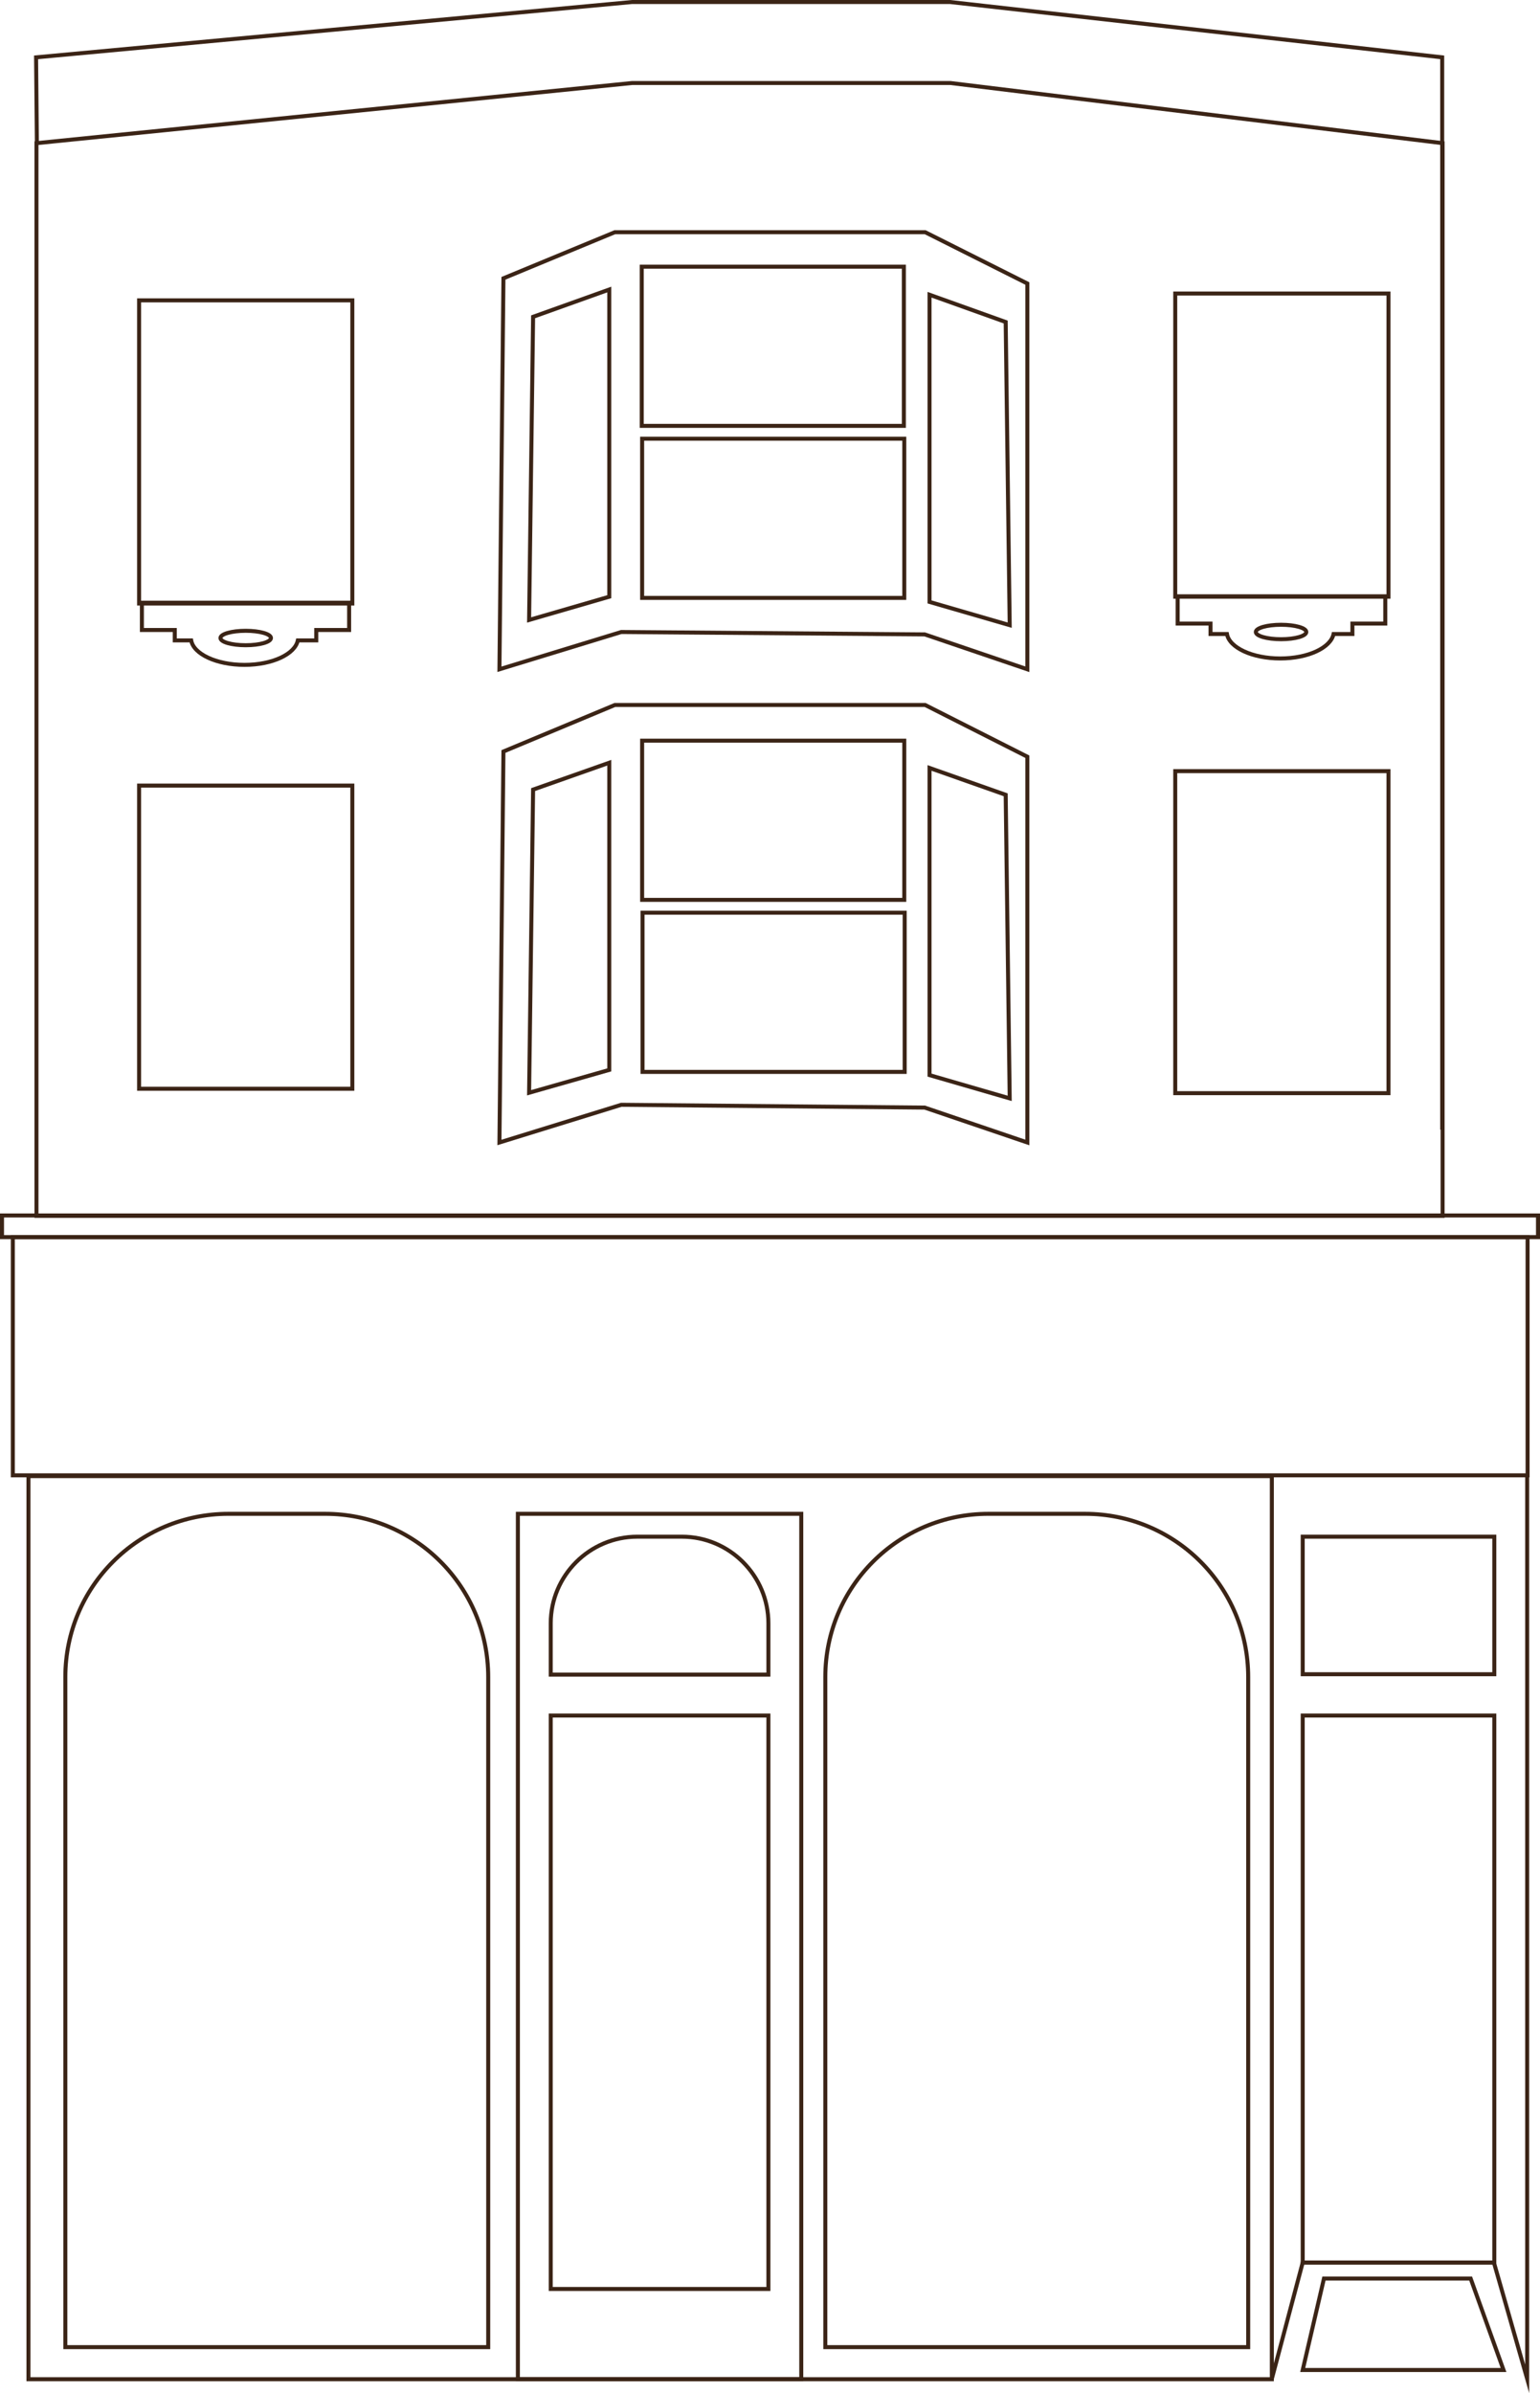 <?xml version="1.0" encoding="UTF-8"?>
<svg xmlns="http://www.w3.org/2000/svg" version="1.1" viewBox="0 0 384.2 596.8">
  <defs>
    <style>
      .cls-1 {
        fill: none;
        stroke: #3b2416;
        stroke-miterlimit: 10;
      }
    </style>
  </defs>
  <!-- Generator: Adobe Illustrator 28.7.2, SVG Export Plug-In . SVG Version: 1.2.0 Build 154)  -->
  <g>
    <g id="Layer_2">
      <g>
        <rect class="cls-1" x="3.2" y="308.5" width="377.9" height="59.4"/>
        <rect class="cls-1" x=".5" y="303.1" width="383.2" height="5.4"/>
        <g>
          <rect class="cls-1" x="293.2" y="192.3" width="53.2" height="80.3"/>
          <rect class="cls-1" x="293.2" y="73.2" width="53.2" height="75.6"/>
          <path class="cls-1" d="M293.8,148.7v6.8h8.2v2.6h4.1c.6,3.4,6.3,6.1,13.3,6.1s12.6-2.7,13.3-6.1h4.7v-2.6h8.2v-6.8h-51.7ZM319.6,159.4c-3.5,0-6.3-.8-6.3-1.8s2.8-1.8,6.3-1.8,6.3.8,6.3,1.8-2.8,1.8-6.3,1.8Z"/>
        </g>
        <g>
          <g>
            <path class="cls-1" d="M35.4,150.3v6.8h8.2v2.6h4.1c.6,3.4,6.3,6.1,13.3,6.1s12.6-2.7,13.3-6.1h4.6v-2.6h8.2v-6.8h-51.7ZM61.3,160.9c-3.5,0-6.3-.8-6.3-1.8s2.8-1.8,6.3-1.8,6.3.8,6.3,1.8-2.8,1.8-6.3,1.8Z"/>
            <rect class="cls-1" x="34.7" y="74.9" width="53.2" height="75.6"/>
          </g>
          <rect class="cls-1" x="34.7" y="195.9" width="53.2" height="75.6"/>
        </g>
        <g>
          <g>
            <polygon class="cls-1" points="256.3 284.9 230.7 276.2 155 275.5 124.6 284.9 125.6 187.4 153.4 175.8 230.8 175.8 256.3 188.7 256.3 284.9"/>
            <polygon class="cls-1" points="231.9 268.1 251.9 273.9 250.9 198.2 231.9 191.5 231.9 268.1"/>
            <polygon class="cls-1" points="152 266.8 132 272.5 133 196.9 152 190.2 152 266.8"/>
            <g>
              <rect class="cls-1" x="160.2" y="184.7" width="65.4" height="39.7"/>
              <rect class="cls-1" x="160.3" y="227.6" width="65.4" height="39.7"/>
            </g>
          </g>
          <g>
            <polygon class="cls-1" points="256.3 166.9 230.7 158.2 155 157.6 124.6 166.9 125.6 69.4 153.4 57.9 230.8 57.9 256.3 70.7 256.3 166.9"/>
            <polygon class="cls-1" points="231.9 150.1 251.9 155.9 250.9 80.3 231.9 73.5 231.9 150.1"/>
            <polygon class="cls-1" points="152 148.8 132 154.6 133 79 152 72.2 152 148.8"/>
            <rect class="cls-1" x="160.1" y="66.5" width="65.4" height="39.7"/>
            <rect class="cls-1" x="160.2" y="109.4" width="65.4" height="39.7"/>
          </g>
        </g>
        <polygon class="cls-1" points="359.9 303.2 9.1 303.2 9.1 35.7 157.7 20.7 237.1 20.7 359.9 35.7 359.9 303.2"/>
        <polyline class="cls-1" points="359.8 281.7 359.8 14.3 237 .5 157.7 .5 9 14.3 9.2 35.6"/>
        <rect class="cls-1" x="7.1" y="368.1" width="310.2" height="225.2"/>
        <rect class="cls-1" x="129.2" y="377.5" width="70.7" height="215.8"/>
        <rect class="cls-1" x="137.4" y="427.8" width="54.3" height="143"/>
        <rect class="cls-1" x="325" y="427.8" width="47.8" height="136.4"/>
        <rect class="cls-1" x="325" y="383.2" width="47.8" height="34.3"/>
        <polyline class="cls-1" points="317.3 593.2 325 564.2 372.7 564.2 381 593.2 381 367.9"/>
        <polygon class="cls-1" points="325 591 330.3 568.2 366.9 568.2 375.1 591 325 591"/>
        <path class="cls-1" d="M57,377.5h24.1c22.5,0,40.7,18.2,40.7,40.7v167.1H16.3v-167.1c0-22.5,18.2-40.7,40.7-40.7h0Z"/>
        <path class="cls-1" d="M246.6,377.5h24.1c22.5,0,40.7,18.2,40.7,40.7v167.1h-105.5v-167.1c0-22.5,18.2-40.7,40.7-40.7h0Z"/>
        <path class="cls-1" d="M158.9,383.2h11.2c11.9,0,21.6,9.7,21.6,21.6v12.8h-54.3v-12.8c0-11.9,9.7-21.6,21.6-21.6h0Z"/>
      </g>
    </g>
  </g>
</svg>